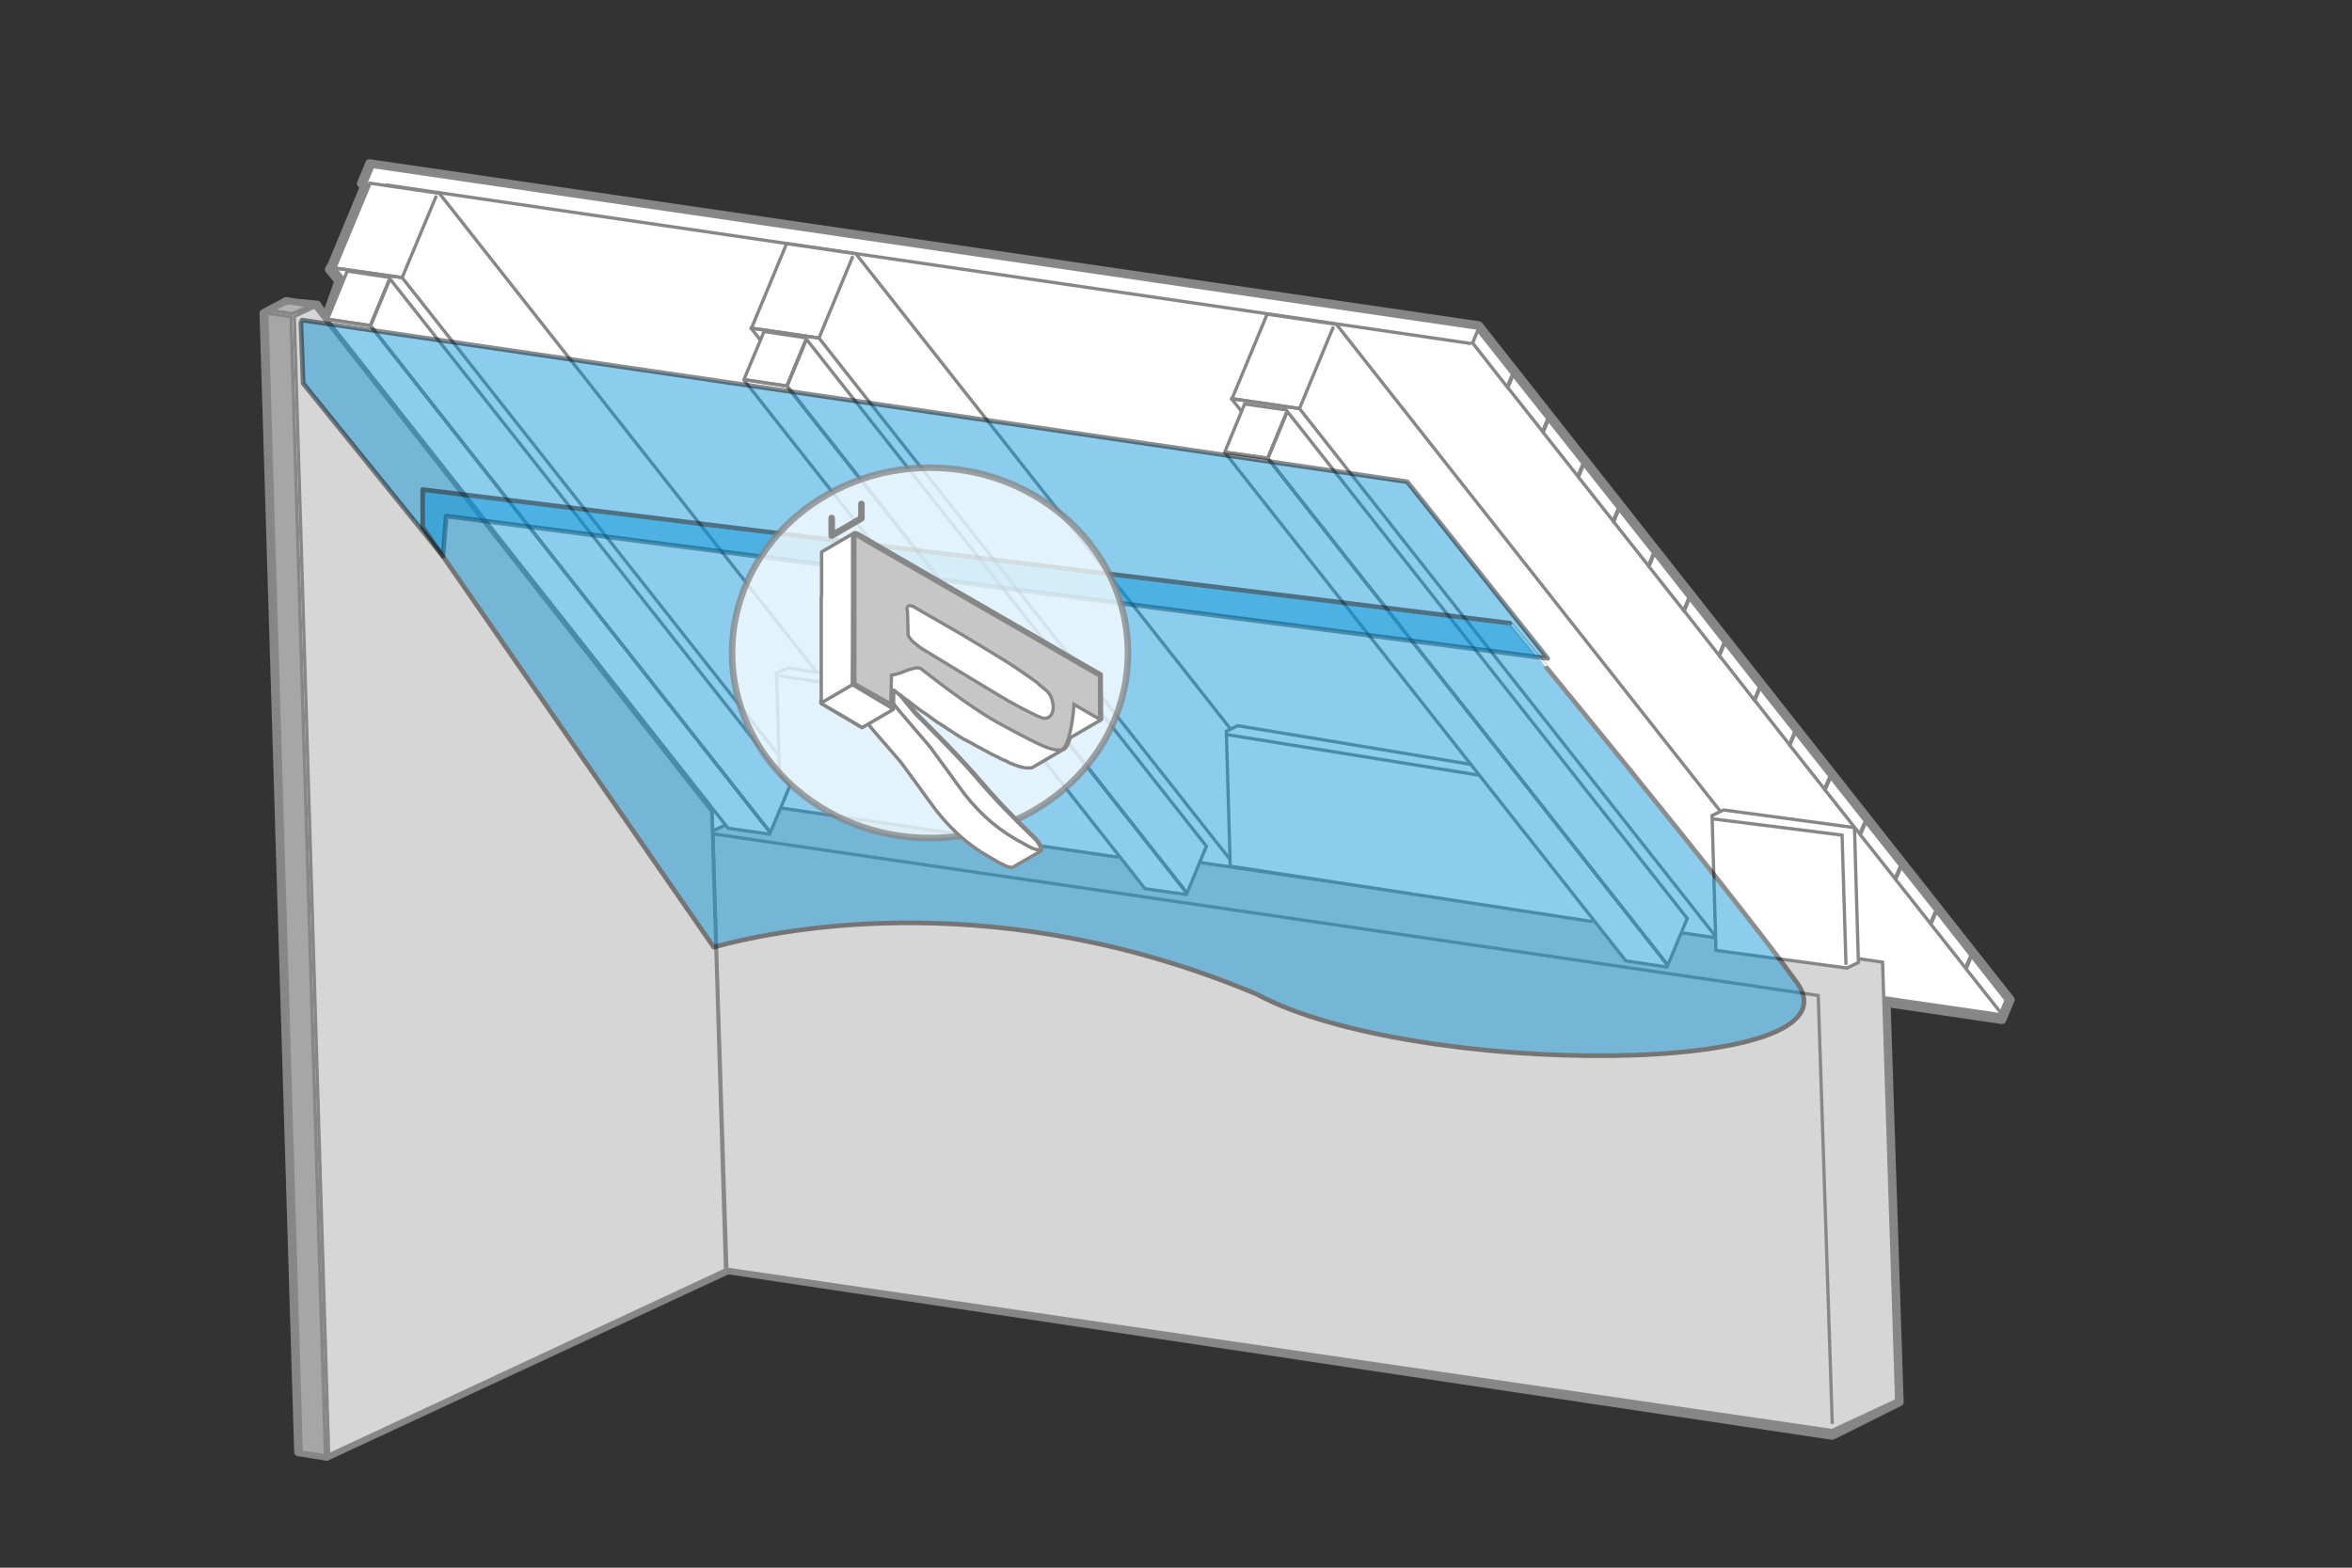 <?xml version="1.0" encoding="utf-8"?>
<!-- Generator: Adobe Illustrator 25.2.3, SVG Export Plug-In . SVG Version: 6.00 Build 0)  -->
<svg version="1.1" id="Ebene_1" xmlns="http://www.w3.org/2000/svg" xmlns:xlink="http://www.w3.org/1999/xlink" x="0px" y="0px"
	 viewBox="0 0 720 480" style="enable-background:new 0 0 720 480;" xml:space="preserve">
<rect x="0" y="0" width="720" height="480" fill="#333333" stroke="none"/>
<style type="text/css">
	.st0{fill:#FFFFFF;stroke:#868686;stroke-width:2.5;stroke-linecap:round;stroke-linejoin:round;stroke-miterlimit:10;}
	.st1{fill:#FFFFFF;stroke:#878787;stroke-miterlimit:10;}
	.st2{fill:none;stroke:#878787;stroke-miterlimit:10;}
	.st3{enable-background:new    ;}
	.st4{fill:#D6D6D6;stroke:#878787;stroke-miterlimit:10;}
	.st5{fill:#666666;}
	.st6{fill:#878787;}
	.st7{fill:#B2B2B2;}
	.st8{fill:#A6A6A6;}
	.st9{fill:#D6D6D6;}
	
		.st10{opacity:0.45;fill:#0090D7;stroke:#000000;stroke-width:1.418;stroke-linecap:round;stroke-linejoin:round;stroke-miterlimit:10;enable-background:new    ;}
	.st11{opacity:0.45;}
	.st12{fill:#0090D7;stroke:#000000;stroke-width:1.418;stroke-linecap:round;stroke-linejoin:round;stroke-miterlimit:10;}
	
		.st13{opacity:0.76;fill:#FFFFFF;stroke:#868686;stroke-width:2;stroke-linecap:round;stroke-linejoin:round;stroke-miterlimit:10;enable-background:new    ;}
	.st14{fill:#FFFFFF;stroke:#868686;stroke-width:1.031;stroke-linecap:round;stroke-linejoin:round;stroke-miterlimit:10;}
	.st15{fill:none;stroke:#868686;stroke-width:1.031;stroke-linecap:round;stroke-linejoin:round;stroke-miterlimit:10;}
	.st16{fill:#C6C6C6;stroke:#878787;stroke-miterlimit:10;}
	.st17{fill:none;stroke:#868686;stroke-width:2;stroke-linecap:round;stroke-linejoin:round;stroke-miterlimit:10;}
</style>
<g id="Ebene_1_1_">
</g>
<g id="Ebene_12">
</g>
<g id="Ebene_20">
	<g>
		<polygon class="st0" points="222.8,388.9 100,446 91.3,444.6 80.7,95.9 87.6,92.2 90.7,92.7 97.1,93.3 99.7,97.2 103.6,86.1 
			100.7,82.5 101.6,80.9 111.4,57.3 110.5,56.2 113.1,50 452.7,99.6 615.5,306.1 612.9,312.3 577.5,307.1 581.5,429.3 560.9,439.6 
					"/>
		<path class="st1" d="M603.5,292.1l-10.8-13.7L582.1,265l0,0l-0.2-0.2v-0.1L571.1,251l-10.8-13.7l-10.6-13.4l0,0l0,0L539,210.2l0,0
			l0,0l-11-13.9l-10.8-13.7l-10.8-13.7l-10.6-13.4l-0.2-0.3l-10.8-13.7L474,127.8l-10.6-13.4l0,0l0,0l-11-13.9L114.1,51l-2,4.8
			l10.6,13.4l0,0l0.4,0.5l0,0l0,0l140.1,177.7l0,0l11,13.9l338.3,49.4l2-4.8L603.5,292.1z M515.3,187.1L515.3,187.1l-0.1,0.2
			L515.3,187.1z"/>
		<polyline class="st1" points="560.4,238 558.7,241.9 569.3,255.3 571,251.4 560.4,238 		"/>
		<polyline class="st1" points="472.4,132.4 483,145.8 484.6,141.9 474,128.5 472.4,132.4 		"/>
		<g>
			<polygon class="st1" points="603.5,292.7 614.1,306.2 612.5,310.1 601.9,296.7 			"/>
		</g>
		<g>
			<polygon class="st1" points="592.8,279.1 603.3,292.5 601.7,296.4 591.1,283 			"/>
		</g>
		<g>
			<polygon class="st1" points="582,265.4 592.6,278.8 590.9,282.7 580.3,269.3 			"/>
		</g>
		<g>
			<polygon class="st1" points="571.2,251.7 581.8,265.1 580.1,269 569.5,255.6 			"/>
		</g>
		<g>
			<polygon class="st1" points="549.6,224.3 560.2,237.7 558.5,241.6 547.9,228.2 			"/>
		</g>
		<g>
			<polygon class="st1" points="538.8,210.6 549.4,224 547.8,228 537.2,214.5 			"/>
		</g>
		<g>
			<polygon class="st1" points="528,196.9 538.6,210.4 537,214.3 526.4,200.8 			"/>
		</g>
		<g>
			<polygon class="st1" points="517.2,183.2 527.8,196.7 526.2,200.6 515.6,187.1 			"/>
		</g>
		<g>
			<polygon class="st1" points="506.4,169.5 517,183 515.4,186.9 504.8,173.5 			"/>
		</g>
		<g>
			<polygon class="st1" points="495.6,155.9 506.2,169.3 504.6,173.2 494,159.8 			"/>
		</g>
		<g>
			<polygon class="st1" points="484.8,142.2 495.4,155.6 493.8,159.5 483.2,146.1 			"/>
		</g>
		<g>
			<polygon class="st1" points="463.2,114.8 473.8,128.2 472.2,132.1 461.6,118.7 			"/>
		</g>
		<g>
			<polygon class="st1" points="452.4,101.1 463,114.5 461.4,118.5 450.8,105 			"/>
		</g>
		<line class="st2" x1="118" y1="56.6" x2="450.4" y2="105.2"/>
		<g>
			<polygon class="st1" points="409.1,99.3 387.9,96.2 377.1,122.2 539.1,327.6 560.2,330.7 571.1,304.8 			"/>
			<g>
				<g class="st3">
					<g>
						<path class="st2" d="M559.3,330"/>
					</g>
					<g>
						<polyline class="st2" points="408.2,100 397.8,125.1 376.6,122 						"/>
					</g>
					<g>
						<polyline class="st2" points="376.6,122 397.8,125.1 559.3,330 						"/>
					</g>
				</g>
			</g>
		</g>
		<g>
			<polygon class="st1" points="134.5,59.2 113.3,56.1 102.5,82.1 264.5,287.6 285.6,290.7 296.4,264.7 			"/>
			<g>
				<g class="st3">
					<g>
						<path class="st2" d="M284.7,290"/>
					</g>
					<g>
						<polyline class="st2" points="133.6,59.9 123.1,85 102,82 						"/>
					</g>
					<g>
						<polyline class="st2" points="102,82 123.1,85 284.7,290 						"/>
					</g>
				</g>
			</g>
		</g>
		<g>
			<polygon class="st1" points="262,77.7 240.8,74.6 230,100.6 392,306 413.2,309.1 424,283.2 			"/>
			<g>
				<g class="st3">
					<g>
						<path class="st2" d="M412.3,308.5"/>
					</g>
					<g>
						<polyline class="st2" points="261.1,78.4 250.7,103.5 229.5,100.4 						"/>
					</g>
					<g>
						<polyline class="st2" points="229.5,100.4 250.7,103.5 412.3,308.5 						"/>
					</g>
				</g>
			</g>
		</g>
		<g>
			<path d="M140.7,173.1"/>
		</g>
		<g>
			<path d="M125.8,324.3"/>
		</g>
		<g>
			<path class="st4" d="M576.3,294.6L576.3,294.6L238,245.2l-19.8,9.2l0,0l0,0l0,0l0,0l4.3,134.2L560.8,438l19.8-9.2L576.3,294.6z"
				/>
			<g>
				<polyline class="st4" points="218.2,255.3 556.6,304.8 560.9,436 				"/>
			</g>
		</g>
		<g>
			<polygon class="st1" points="336.4,219.4 241.2,204.5 237.7,206.1 239,247.4 341.9,262.4 345.4,260.7 			"/>
		</g>
		<g>
			<polygon class="st1" points="481.4,239.2 378.9,222.2 375.4,223.9 376.6,265.2 487,282.1 490.5,280.5 			"/>
		</g>
		<line class="st2" x1="375.4" y1="224.9" x2="478.5" y2="241.5"/>
		<line class="st2" x1="238.4" y1="206.9" x2="329.1" y2="220.4"/>
		<g>
			<polygon class="st1" points="567.7,253.4 527.6,248 524.1,249.7 525.3,291 565.4,296.4 568.9,294.7 			"/>
		</g>
		<polyline class="st2" points="524.1,250.7 563.9,255.7 565.1,295.4 		"/>
		<g>
			<g class="st3">
				<g>
					<g>
						<polygon class="st5" points="214.7,387.5 210.5,247.7 217.9,248.8 222.2,388.6 						"/>
						<path class="st6" d="M211,248.3l6.4,0.9l4.2,138.8l-6.4-0.9L211,248.3 M210,247.1l4.2,140.8l8.5,1.2l-4.2-140.8L210,247.1
							L210,247.1z"/>
					</g>
				</g>
				<g>
					<g>
						<polygon class="st5" points="93.4,444.8 214.3,388.5 220.9,389.4 100.1,445.8 						"/>
						<path class="st6" d="M214.4,389l4.9,0.7L100,445.2l-4.9-0.7L214.4,389 M214.2,387.9L91.7,445l8.5,1.2l122.5-57.1L214.2,387.9
							L214.2,387.9z"/>
					</g>
				</g>
				<g>
					<g>
						<polygon class="st5" points="210.2,246.7 89.2,92.8 96.2,93.9 217.3,247.7 						"/>
						<path class="st6" d="M90.4,93.5l5.6,0.8L216.1,247l-5.6-0.8L90.4,93.5 M88,92.2l121.9,155l8.5,1.2L96.5,93.4L88,92.2L88,92.2z
							"/>
					</g>
				</g>
				<g>
					<g>
						<polygon class="st7" points="82.9,95.1 88.1,92.7 94.8,93.6 89.6,96 						"/>
						<path class="st6" d="M88.2,93.2l4.8,0.7l-3.5,1.6l-4.8-0.7L88.2,93.2 M88,92.2l-6.9,3.2l8.5,1.2l6.9-3.2L88,92.2L88,92.2z"/>
					</g>
				</g>
				<g>
					<g>
						<polygon class="st8" points="92.2,444.6 81.7,95.9 89.1,97 99.6,445.7 						"/>
						<path class="st6" d="M82.2,96.5l6.4,0.9l10.5,347.7l-6.4-0.9L82.2,96.5 M81.2,95.3L91.7,445l8.5,1.2L89.6,96.6L81.2,95.3
							L81.2,95.3z"/>
					</g>
				</g>
				<g>
					<g>
						<polygon class="st9" points="90.1,96.9 96.3,94 217.9,248.6 222.2,388.9 100.6,445.5 						"/>
						<path class="st6" d="M96.2,94.6l121.2,154.1l4.2,139.8l-120.5,56.2L90.6,97.2L96.2,94.6 M96.5,93.4l-6.9,3.2l10.5,349.7
							l122.5-57.1l-4.2-140.8L96.5,93.4L96.5,93.4z"/>
					</g>
				</g>
			</g>
		</g>
		<g>
			<polygon class="st1" points="393.7,125.5 381,123.7 374.9,138.5 497.7,294.2 510.3,296.1 516.5,281.2 			"/>
			<g>
				<g class="st3">
					<g>
						<path class="st2" d="M503.6,279.7"/>
						<path class="st2" d="M510.5,295.5"/>
					</g>
					<g>
						<path class="st2" d="M503.6,279.7"/>
						<path class="st2" d="M393.9,126.3"/>
					</g>
					<g>
						<polyline class="st2" points="393.9,126.3 388.1,140.3 375.4,138.5 						"/>
					</g>
					<g>
						<polyline class="st2" points="375.4,138.5 388.1,140.3 510.5,295.5 						"/>
					</g>
					<g>
						<path class="st2" d="M393.9,126.3l-5.8,14 M388.1,140.3l122.4,155.2"/>
					</g>
					<g>
						<polyline class="st2" points="510.5,295.5 388.1,140.3 393.9,126.3 						"/>
					</g>
				</g>
			</g>
		</g>
		<g>
			<polygon class="st1" points="119,84.9 106.3,83 100.2,97.9 222.9,253.6 235.6,255.4 241.8,240.6 			"/>
			<g>
				<g class="st3">
					<g>
						<path class="st2" d="M228.9,239.1"/>
						<path class="st2" d="M235.8,254.9"/>
					</g>
					<g>
						<path class="st2" d="M228.9,239.1"/>
						<path class="st2" d="M119.2,85.7"/>
					</g>
					<g>
						<polyline class="st2" points="119.2,85.7 113.4,99.7 100.7,97.8 						"/>
					</g>
					<g>
						<polyline class="st2" points="100.7,97.8 113.4,99.7 235.8,254.9 						"/>
					</g>
					<g>
						<path class="st2" d="M119.2,85.7l-5.8,14 M113.4,99.7l122.4,155.2"/>
					</g>
					<g>
						<polyline class="st2" points="235.8,254.9 113.4,99.7 119.2,85.7 						"/>
					</g>
				</g>
			</g>
		</g>
		<g>
			<polygon class="st1" points="246.5,103.4 233.9,101.5 227.7,116.3 350.5,272.1 363.2,273.9 369.3,259.1 			"/>
			<g>
				<g class="st3">
					<g>
						<path class="st2" d="M356.4,257.6"/>
						<path class="st2" d="M363.3,273.4"/>
					</g>
					<g>
						<path class="st2" d="M356.4,257.6"/>
						<path class="st2" d="M246.7,104.2"/>
					</g>
					<g>
						<polyline class="st2" points="246.7,104.2 240.9,118.2 228.2,116.3 						"/>
					</g>
					<g>
						<polyline class="st2" points="228.2,116.3 240.9,118.2 363.3,273.4 						"/>
					</g>
					<g>
						<path class="st2" d="M246.7,104.2l-5.8,14 M240.9,118.2l122.4,155.2"/>
					</g>
					<g>
						<polyline class="st2" points="363.3,273.4 240.9,118.2 246.7,104.2 						"/>
					</g>
				</g>
			</g>
		</g>
		<polygon class="st10" points="430.8,147.5 92.5,98 92.1,98.8 92.8,117.4 135.6,170.3 136.6,158 473.8,201.6 		"/>
		<g class="st11">
			<path class="st12" d="M550.1,300.9c21,29.2-117.8,29.2-165.4,3.5c-77.8-32.7-143.4-20.7-166.2-14.4l-89.1-128.6v-11.5l332.8,40.9
				C462.2,190.7,529.1,271.7,550.1,300.9z"/>
		</g>
		<g>
			<ellipse class="st13" cx="284.7" cy="199.9" rx="60.6" ry="56.7"/>
			<g>
				<g>
					<path class="st14" d="M272.1,229.1c2.1,2.4,3.8,4.4,4.6,5.5l1,1.4c2.3,3.1,4.7,6.4,7,9.6c5.1,7.2,11,12.7,17.8,16.6
						c0.5,0.3,1.1,0.6,1.6,0.9c0.3,0.2,0.7,0.4,1,0.6c0.8,0.5,1.7,0.9,2.5,1.3c0.6,0.3,1.3,0.5,1.9,0.6c0.2,0,0.4,0,0.6-0.1l8.5-4.9
						l0,0c0.1-0.1,0.2-0.2,0.3-0.4c0.1-0.2,0-0.7-0.4-1.5c-0.5-0.9-1.1-1.7-1.7-2.3c-6.9-6.6-12.4-12.4-17.3-18.2
						c-6.4-7.5-18.8-19.7-18.9-19.8l-6.2-7.4c-0.9-1.2-1.6-2.3-2.2-3.4c-1.1-1.7-1.9-3-2.6-3.4c-0.1-0.1-0.2-0.1-0.3-0.1
						c-0.3-0.1-0.6,0-0.8,0.2c0.1,0,0.1-0.1,0.2-0.1l-8.5,4.9c-0.3,0.2-0.6,0.6-0.9,1.3C258,212.9,266.1,222.3,272.1,229.1z
						 M318.3,260.7L318.3,260.7L318.3,260.7z M318.4,260.2L318.4,260.2L318.4,260.2z M269,204.5L269,204.5L269,204.5z M268.8,204.6
						C268.8,204.5,268.8,204.5,268.8,204.6C268.8,204.5,268.8,204.5,268.8,204.6z M268.3,204.4c-0.1,0.1-0.1,0.1-0.2,0.2
						C268.1,204.5,268.2,204.5,268.3,204.4z M267.7,205.1c0.1-0.1,0.1-0.2,0.2-0.3C267.8,205,267.8,205,267.7,205.1z M267.9,204.8
						c0.1-0.1,0.1-0.2,0.2-0.2C268,204.7,268,204.7,267.9,204.8z"/>
					<g>
						<path class="st14" d="M311,257c-6.8-3.9-12.6-9.3-17.6-16.4c-2.3-3.2-4.7-6.5-7-9.6l-1-1.4c-0.8-1.1-2.6-3.2-4.7-5.6
							c-5.5-6.4-13.9-16-12.9-18.2c0.5-1,0.9-1.4,1.4-1.3c0.1,0,0.1,0,0.2,0.1c0.6,0.4,1.4,1.6,2.5,3.2c0.6,1,1.4,2.2,2.2,3.4
							l6.2,7.5c0.1,0.1,12.6,12.4,18.9,19.8c4.9,5.8,10.5,11.6,17.4,18.2c0.6,0.5,1.1,1.3,1.6,2.1c0.3,0.5,0.4,0.9,0.3,1.1
							c-0.1,0.3-0.3,0.4-0.7,0.3c-0.6-0.1-1.2-0.2-1.8-0.5c-0.8-0.4-1.7-0.9-2.5-1.3c-0.3-0.2-0.7-0.4-1-0.6
							C312,257.6,311.5,257.3,311,257z"/>
					</g>
				</g>
				<path class="st14" d="M251.4,183.1c0,0.2,0,0.4,0,0.6c0,0.3,0,0.6,0,0.9c0,0.5,0,0.9,0,1.4c0,0.3,0,0.5,0,0.8c0,0.2,0,0.3,0,0.5
					c0,1.1,0,2.2,0,3.3c0,0.2,0,0.4,0,0.6c0,0.5,0,1,0,1.6c0,0.1,0,0.3,0,0.4c0,0.4,0,0.8,0,1.2c0,0.3,0,0.5,0,0.8c0,0.5,0,1,0,1.5
					c0,0.1,0,0.1,0,0.2c0,0.5,0,1,0,1.6c0,0.1,0,0.2,0,0.4c0,0.6,0,1.1,0,1.7c0,0.1,0,0.1,0,0.2c0,0.5,0,1.1,0,1.6
					c0,0.1,0,0.2,0,0.2c0,0.6,0,1.1,0,1.7v0.1c0,0.5,0,1,0,1.6v0.1c0,0.5,0,1.1,0,1.6c0,0.1,0,0.3,0,0.4c0,0.2,0,0.4,0,0.6
					c0,0.2,0,0.5,0,0.7c0,0.1,0,0.2,0,0.3c0,0.2,0,0.5,0,0.7c0,0.1,0,0.2,0,0.4s0,0.4,0,0.5c0,0.2,0,0.3,0,0.5s0,0.4,0,0.5
					s0,0.3,0,0.4c0,0.2,0,0.4,0,0.6c0,0.1,0,0.2,0,0.3c0,0.3,0,0.5,0,0.8v0.1c0,0.3,0,0.6,0,0.9l12.5,7.4l9.6-5.6l0.1-5.9
					c0.3,0.2,0.6,0.4,0.9,0.7c0.1,0.1,0.2,0.2,0.4,0.3c0.2,0.2,0.4,0.3,0.7,0.5c0.1,0.1,0.3,0.2,0.4,0.3c0.2,0.2,0.4,0.3,0.6,0.5
					c0.1,0.1,0.3,0.2,0.4,0.3c0.2,0.1,0.4,0.3,0.6,0.4c0.1,0.1,0.3,0.2,0.4,0.3c0.2,0.1,0.4,0.3,0.5,0.4c0.1,0.1,0.3,0.2,0.4,0.3
					c0.2,0.1,0.3,0.3,0.5,0.4c0.1,0.1,0.3,0.2,0.4,0.3c0.2,0.1,0.3,0.2,0.5,0.4c0.1,0.1,0.3,0.2,0.4,0.3c0.2,0.1,0.3,0.2,0.5,0.4
					c0.1,0,0.1,0.1,0.2,0.1c0.1,0.1,0.1,0.1,0.2,0.2c0.2,0.1,0.3,0.2,0.5,0.3c0.1,0.1,0.3,0.2,0.4,0.3c0.2,0.1,0.3,0.2,0.5,0.3
					c0.1,0.1,0.3,0.2,0.4,0.3c0.2,0.1,0.3,0.2,0.5,0.3c0.1,0.1,0.2,0.2,0.4,0.3c0.1,0.1,0.3,0.2,0.4,0.3s0.2,0.2,0.4,0.3
					c0.1,0.1,0.3,0.2,0.4,0.3s0.2,0.2,0.3,0.2c0.1,0.1,0.3,0.2,0.4,0.3s0.2,0.1,0.3,0.2c0.1,0.1,0.3,0.2,0.4,0.3s0.2,0.1,0.3,0.2
					c0.2,0.1,0.3,0.2,0.5,0.3c0.1,0,0.1,0.1,0.2,0.1l0,0c0.4,0.3,0.7,0.5,1.1,0.7l0.1,0.1c0.3,0.2,0.7,0.5,1,0.7
					c0.1,0,0.1,0.1,0.2,0.1c0.3,0.2,0.6,0.4,0.9,0.6c0.1,0,0.1,0.1,0.2,0.1c0.3,0.2,0.6,0.4,0.9,0.6l0,0c0,0,0.1,0,0.1,0.1
					c0.2,0.1,0.5,0.3,0.7,0.4c0,0,0.1,0,0.1,0.1c0.2,0.2,0.5,0.3,0.7,0.4c0.1,0,0.1,0.1,0.1,0.1c0.2,0.1,0.5,0.3,0.7,0.4l0,0
					c0.2,0.1,0.4,0.3,0.6,0.4h0.1c0,0,0,0,0.1,0c0.2,0.1,0.4,0.2,0.5,0.3c0.3,0.2,0.5,0.3,0.8,0.4c0.1,0,0.1,0.1,0.2,0.1
					c0.2,0.1,0.4,0.2,0.7,0.4l0,0l0,0c0.2,0.1,0.3,0.2,0.5,0.3c0.9,0.5,1.7,0.9,2.6,1.4c0.3,0.2,0.6,0.3,0.9,0.5
					c0.1,0,0.2,0.1,0.2,0.1c0.2,0.1,0.4,0.2,0.6,0.3c0.1,0.1,0.2,0.1,0.3,0.2c0.2,0.1,0.4,0.2,0.6,0.3c0.1,0,0.2,0.1,0.2,0.1
					c0.3,0.1,0.5,0.3,0.8,0.4c0.1,0,0.1,0.1,0.2,0.1c0.2,0.1,0.4,0.2,0.6,0.3c0.1,0,0.2,0.1,0.3,0.1c0.2,0.1,0.3,0.2,0.5,0.3
					c0.1,0,0.1,0.1,0.2,0.1c0.2,0.1,0.4,0.2,0.6,0.3l0,0c0.2,0.1,0.4,0.2,0.6,0.3c0,0,0,0,0.1,0c0,0,0,0,0.1,0
					c0.4,0.2,0.7,0.3,1,0.5c0,0,0.1,0,0.1,0.1c0.3,0.2,0.6,0.3,0.9,0.4c0,0,0,0,0.1,0c0,0,0,0,0.1,0c0.2,0.1,0.4,0.2,0.6,0.3l0,0
					c0.2,0.1,0.3,0.1,0.5,0.2h0.1l0,0c0.3,0.1,0.6,0.2,0.8,0.3l0,0l0,0c0.2,0.1,0.4,0.1,0.6,0.2c0,0,0,0,0.1,0l0,0
					c0.2,0.1,0.4,0.1,0.5,0.1l0,0c0,0,0,0,0.1,0s0.3,0.1,0.4,0.1l0,0l0,0c0.1,0,0.3,0.1,0.4,0.1l0,0c0,0,0,0,0.1,0s0.2,0,0.3,0
					c0,0,0,0,0.1,0l0,0c0.1,0,0.3,0,0.4,0l0,0l0,0c0.1,0,0.3,0,0.4,0l0,0l0,0c0.1,0,0.2,0,0.3,0h0.1h0.1h0.1l0,0
					c0.1,0,0.1-0.1,0.2-0.1l9.6-5.6c0,0-0.1,0-0.1,0.1c0.9-0.4,1.6-1.8,2.1-3.6l9.6-5.6l-0.1-13.9c-0.3-0.2-6.4-3.7-8.2-4.7
					l-12.7-7.4c-17-9.8-34-19.6-51-29.5c-0.5-0.3-1.1-0.6-1.7-1c-0.2-0.1-0.3-0.2-0.5-0.3c-0.7-0.4-1.2-0.5-1.5-0.4
					c0,0-0.1,0-0.1,0.1l0,0l-9.6,5.6c-0.1,0-0.2,0.1-0.2,0.2l0,0l0,0c0,0,0,0.1-0.1,0.1l0,0l0,0l0,0v0.1l0,0l0,0l0,0v0.1l0,0l0,0
					v0.1v0.1c0,0,0,0,0,0.1l0,0c0,0.1,0,0.2,0,0.3l0,0c0,0,0,0.1,0,0.2c0,0.1,0,0.1,0,0.2c0,0,0,0,0,0.1v7.4c0,1.4,0,2.8,0,4.3
					C251.4,182.8,251.4,182.9,251.4,183.1z M261.3,163.7L261.3,163.7L261.3,163.7L261.3,163.7L261.3,163.7z M261.2,208.2
					c0,0.2,0,0.4,0,0.5c0-0.1,0-0.1,0-0.2C261.2,208.4,261.2,208.3,261.2,208.2z M326.3,228.5L326.3,228.5L326.3,228.5z
					 M261.1,164.2C261.1,164.1,261.1,164.1,261.1,164.2c0-0.1,0-0.1,0-0.1C261.1,164.1,261.1,164.1,261.1,164.2L261.1,164.2z
					 M261.2,163.8v0.1C261.2,163.9,261.2,163.9,261.2,163.8C261.2,163.9,261.2,163.8,261.2,163.8z M261.4,163.6L261.4,163.6
					L261.4,163.6z"/>
				<path class="st14" d="M251.3,214.4c0,0.3,0,0.6,0,0.9l12.5,7.4"/>
				<path class="st14" d="M272.8,216.7l-11.9-7.1c0.1-9,0.1-33.2,0.1-44.9"/>
				<line class="st15" x1="260.7" y1="209.8" x2="251.6" y2="215.1"/>
				<g>
					<path class="st16" d="M261.7,209.3v-43.7c0-1,0.1-1.5,0.4-1.7c0.2-0.1-0.1-0.1,0.6,0.3c0.1,0.1,0.3,0.2,0.4,0.3
						c0.5,0.3,1.1,0.6,1.6,1c17.2,9.9,34.2,19.7,51.2,29.5l12.7,7.4c1.6,0.9,7.1,4.1,8,4.6v13.2l-7.8-4.5c0,0.3-1,13.5-4.1,13.9
						c-2.8,0.4-6.8-1.7-14.9-6c-0.8-0.4-1.7-0.9-2.6-1.4c-0.6-0.3-1.3-0.7-2.2-1.2c-4.4-2.5-11.5-7.2-22.5-15.8
						c-0.3-0.2-0.5-0.4-0.6-0.5c-1.1-0.6-2.9,0.1-4.9,0.8c-1.4,0.6-2.9,1.1-4.1,1.2l-0.2,8.8L261.7,209.3z M277.9,185.7
						c-0.3,0.3-0.3,0.8-0.1,1.5l0.2,7.2c0.3,0.9,1.2,1.8,1.7,2.3l0.4,0.3c0.8,0.7,1.7,1.4,2.6,1.9c0.2,0.1,21.3,13,25.8,15.6
						c4.4,2.5,8.8,4.7,10.2,5.2c1.2,0.5,2.3,0.2,3-0.7s0.9-2.4,0.5-4.1c-0.5-2.4-1.5-3.2-2.9-4.3c-0.5-0.4-1.1-0.9-1.8-1.6
						c-0.1-0.1-6.7-4.8-10-6.8c-1.8-1.1-3.6-2.2-5.4-3.3c-2.1-1.3-4.3-2.6-6.5-3.9l-0.1-0.1l-3.8-2.2c-1.7-1-3.5-2-5.2-3
						c-2.5-1.4-4.9-2.8-6.9-4C278.8,185.4,278.2,185.3,277.9,185.7"/>
				</g>
			</g>
			<polyline class="st17" points="263.7,154.3 263.7,158.7 254.6,164 254.6,158.6 			"/>
		</g>
	</g>
</g>
</svg>
